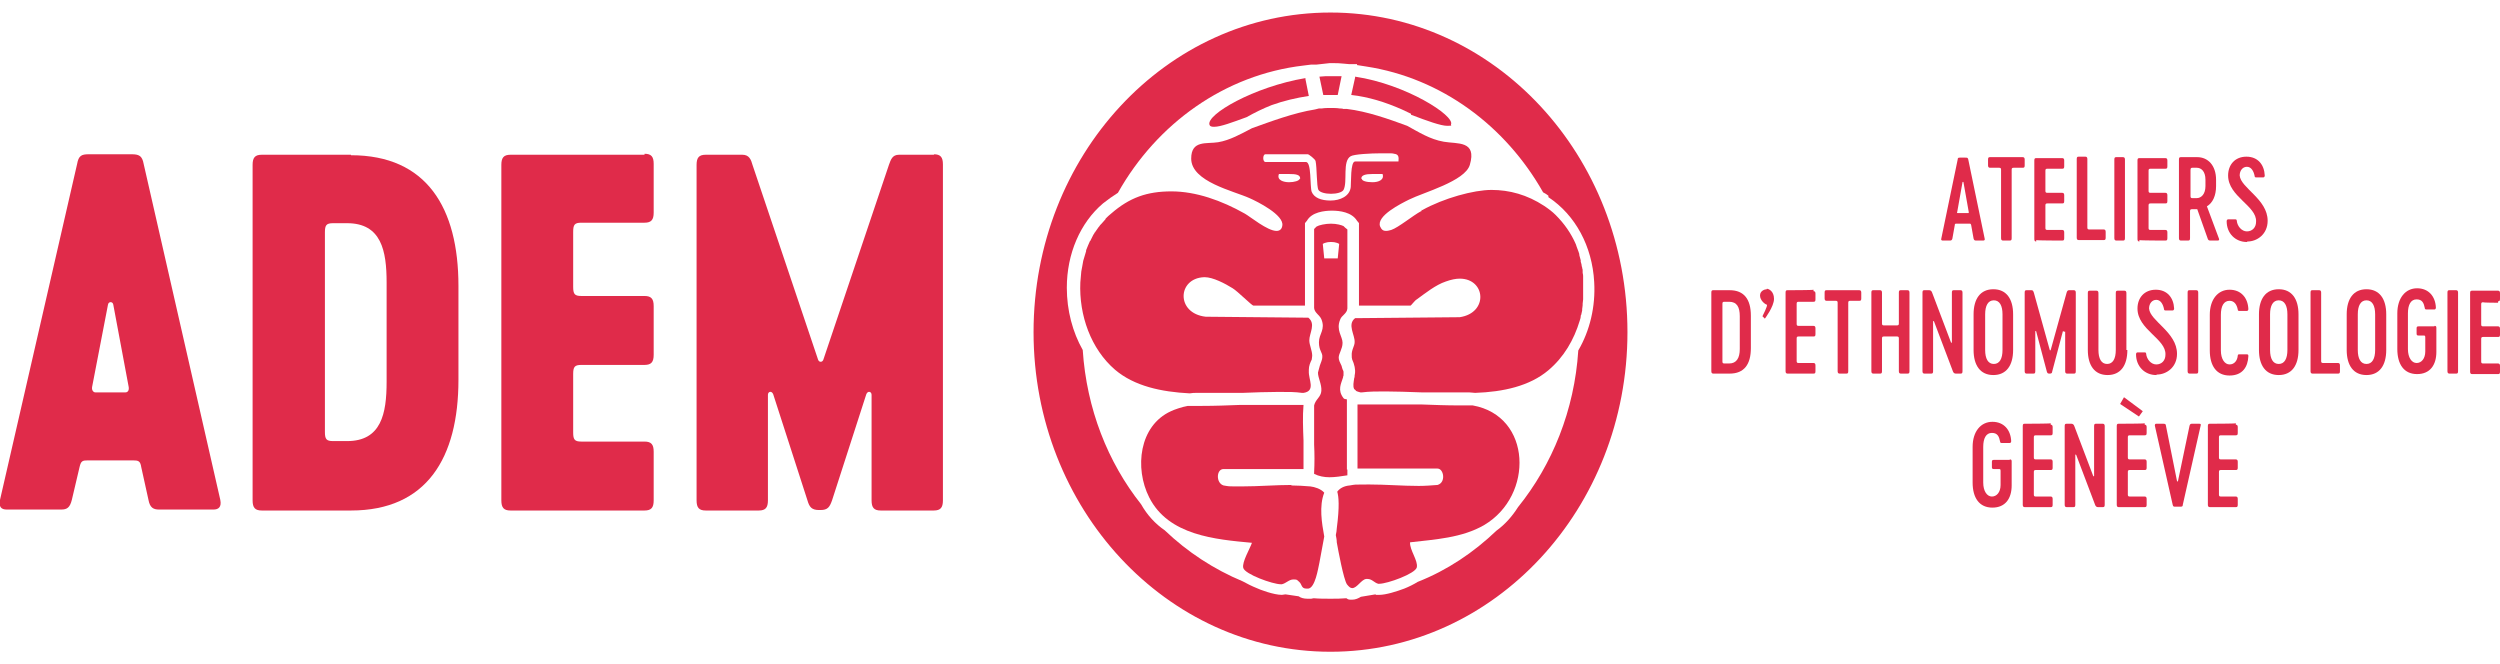 <?xml version="1.0" encoding="UTF-8"?>
<svg id="Capa_1" xmlns="http://www.w3.org/2000/svg" version="1.1" viewBox="0 0 518.6 137.8">
  <!-- Generator: Adobe Illustrator 29.8.2, SVG Export Plug-In . SVG Version: 2.1.1 Build 3)  -->
  <defs>
    <style>
      .st0 {
        fill: #e02b4a;
      }
    </style>
  </defs>
  <path class="st0" d="M29.9,34h-.1c-.3-1.7-1-2-2.5-2h-8.9c-1.5,0-2.1.3-2.4,2L0,103.7c-.3,1.5.3,2,1.4,2h11.3c1.2,0,1.8-.4,2.2-2l1.6-6.8c.3-1.3.6-1.4,1.8-1.4h9.2c1.2,0,1.6.1,1.8,1.4l1.5,6.8c.3,1.6,1,2,2.2,2h11.3c1,0,1.7-.5,1.4-2l-15.9-69.7ZM25.9,81.4h-6.1c-.4,0-.8-.4-.7-1.1l3.3-17.1c.1-.7,1-.7,1.1,0l3.2,17.1c.1.7-.2,1.1-.7,1.1Z"/>
  <path class="st0" d="M72.8,32.1h-18.5c-1.4,0-1.9.6-1.9,2.1v69.6c0,1.5.5,2.1,1.9,2.1h18.5c15.7,0,22.3-10.9,22.3-27.1v-19.5c0-16.2-6.6-27.1-22.3-27.1ZM80.2,79.2h0c0,6.6-1.1,12.3-8.2,12.3h-2.9c-1.4,0-1.7-.4-1.7-1.9v-41.4c0-1.5.3-1.9,1.7-1.9h2.9c7.1,0,8.2,5.7,8.2,12.3v20.6Z"/>
  <path class="st0" d="M133.7,32.1h0s-27.8,0-27.8,0c-1.4,0-1.9.6-1.9,2.1v69.6c0,1.5.5,2.1,1.9,2.1h27.8c1.4,0,1.9-.6,1.9-2.1v-10.1c0-1.5-.5-2.1-1.9-2.1h-13.1c-1.4,0-1.7-.4-1.7-1.9v-12.1c0-1.5.3-1.9,1.7-1.9h13.1c1.4,0,1.9-.6,1.9-2.1v-10.1c0-1.5-.5-2.1-1.9-2.1h-13.1c-1.4,0-1.7-.4-1.7-1.9v-11.4c0-1.5.3-1.9,1.7-1.9h13.1c1.4,0,1.9-.6,1.9-2.1v-10.1c0-1.5-.5-2.1-1.9-2.1Z"/>
  <path class="st0" d="M193.8,32.1h-7.3c-1.4,0-1.7,1-2.1,2.1l-13.6,40.4c-.2.6-.9.6-1.1,0l-13.6-40.4c-.3-1.1-.7-2.1-2.1-2.1h-7.6c-1.4,0-1.9.6-1.9,2.1v69.6c0,1.5.5,2.1,1.9,2.1h11c1.4,0,1.9-.6,1.9-2.1v-21.9c0-.7.8-.9,1.1-.1l7.1,22c.4,1.4.9,2,2.4,2h.3c1.5,0,1.9-.6,2.4-2l7.1-22c.3-.8,1.1-.6,1.1.1v21.9c0,1.5.5,2.1,1.9,2.1h11c1.4,0,1.9-.6,1.9-2.1V34.1c0-1.5-.5-2.1-1.9-2.1Z"/>
  <path class="st0" d="M366.5,60h0c-.4,0-1.4.3-1.4,1.3s1,1.8,1.4,1.9c.3.1-.9,2.4-.9,2.4l.5.5s1.9-2.5,1.9-4.1-1.1-2.1-1.5-2.1Z"/>
  <polygon class="st0" points="439.8 83.8 443.7 86.4 444.5 85.3 440.6 82.4 439.8 83.8"/>
  <path class="st0" d="M410,49.9h1.4c.2,0,.4-.1.3-.4l-3.4-16.4c-.1-.4-.2-.4-.6-.4h-1.1c-.3,0-.5,0-.5.4l-3.4,16.4c-.1.3.1.4.3.4h1.5c.3,0,.4-.1.5-.4l.5-2.8c0-.3.1-.3.4-.3h2.6c.3,0,.3,0,.4.3l.5,2.8c.1.3.2.4.5.4ZM408.4,44.2h-2.3c-.1,0-.2,0-.1-.2l1.1-6.2c0-.1.2-.1.2,0l1.1,6.2c0,.2,0,.2-.1.2Z"/>
  <path class="st0" d="M420,34.3h0v-1.2c0-.3-.1-.5-.4-.5h-6.8c-.3,0-.4.1-.4.5v1.2c0,.3.1.5.4.5h1.9c.3,0,.4.1.4.4v14.2c0,.3.1.5.4.5h1.4c.3,0,.4-.1.4-.5v-14.2c0-.3.1-.4.4-.4h1.9c.3,0,.4-.1.4-.5Z"/>
  <path class="st0" d="M422.4,49.8h0c0,.1,5.4.1,5.4.1.3,0,.4-.1.4-.5v-1.2c0-.3-.1-.5-.4-.5h-3.1c-.3,0-.4-.1-.4-.4v-4.7c0-.3.1-.4.4-.4h3.1c.3,0,.4-.1.4-.5v-1.2c0-.3-.1-.5-.4-.5h-3.1c-.3,0-.4-.1-.4-.4v-4.2c0-.3.1-.4.4-.4h3.1c.3,0,.4-.1.4-.5v-1.2c0-.3-.1-.5-.4-.5h-5.4c-.3,0-.4.1-.4.5v16.3c0,.3.1.5.4.5Z"/>
  <path class="st0" d="M431.2,49.8h0c0,0,5.2,0,5.2,0,.3,0,.4-.1.4-.5v-1.2c0-.3-.1-.5-.4-.5h-3c-.3,0-.4-.1-.4-.4v-14.2c0-.3-.1-.5-.4-.5h-1.4c-.3,0-.4.1-.4.5v16.3c0,.3.1.5.4.5Z"/>
  <path class="st0" d="M439,49.9h1.4c.3,0,.4-.1.4-.5v-16.3c0-.3-.1-.5-.4-.5h-1.4c-.3,0-.4.1-.4.5v16.3c0,.3.1.5.4.5Z"/>
  <path class="st0" d="M443.8,49.8h0c0,.1,5.4.1,5.4.1.3,0,.4-.1.4-.5v-1.2c0-.3-.1-.5-.4-.5h-3.1c-.3,0-.4-.1-.4-.4v-4.7c0-.3.1-.4.4-.4h3.1c.3,0,.4-.1.4-.5v-1.2c0-.3-.1-.5-.4-.5h-3.1c-.3,0-.4-.1-.4-.4v-4.2c0-.3.1-.4.4-.4h3.1c.3,0,.4-.1.4-.5v-1.2c0-.3-.1-.5-.4-.5h-5.4c-.3,0-.4.1-.4.5v16.3c0,.3.1.5.4.5Z"/>
  <path class="st0" d="M452.4,49.9h1.5c.3,0,.4-.1.4-.5v-5.6c0-.3.1-.4.4-.4h1.1l2.2,6.2c.1.2.2.3.5.3h1.6c.2,0,.3-.2.2-.4l-2.5-6.7c1.2-.7,1.9-2.2,1.9-4.2v-1.3c0-3-1.7-4.7-3.9-4.7h-3.4c-.3,0-.4.1-.4.5v16.3c0,.3.1.5.4.5ZM454.4,35.3h0c0-.4.1-.5.4-.5h.9c.9,0,1.8.7,1.8,2.5v1.3c0,1.7-.9,2.5-1.8,2.5h-.9c-.3,0-.4-.1-.4-.4v-5.4Z"/>
  <path class="st0" d="M466.2,50.1h0c2,0,4.2-1.5,4.2-4.3,0-4.5-5.6-6.8-5.8-9.4,0-1,.6-1.8,1.5-1.8s1.4.9,1.6,1.9c0,.2.1.3.3.3h1.5c.2,0,.3-.2.3-.4-.1-2.2-1.4-3.9-3.8-3.9s-3.8,1.7-3.8,3.9c0,4.4,6,6.3,5.8,9.6,0,1.2-.8,2-1.9,2s-2-1.1-2.1-2.2c0-.2-.1-.3-.3-.3h-1.5c-.2,0-.3.2-.3.4,0,2.5,1.8,4.3,4.2,4.3Z"/>
  <path class="st0" d="M358.8,60.2h-3.4c-.3,0-.4.1-.4.5v16.3c0,.3.1.5.4.5h3.4c3,0,4.4-1.9,4.4-5.3v-6.7c0-3.4-1.4-5.3-4.4-5.3ZM360.9,72.4c0,1.9-.7,3-2.2,3h-1c-.3,0-.4-.1-.4-.4v-12c0-.3.1-.4.4-.4h1c1.6,0,2.2,1.1,2.2,3v6.9Z"/>
  <path class="st0" d="M376.2,60.1h0c0,.1-5.4.1-5.4.1-.3,0-.4.1-.4.5v16.3c0,.3.1.5.4.5h5.4c.3,0,.4-.1.4-.5v-1.2c0-.3-.1-.5-.4-.5h-3.1c-.3,0-.4-.1-.4-.4v-4.7c0-.3.1-.4.4-.4h3.1c.3,0,.4-.1.4-.5v-1.2c0-.3-.1-.5-.4-.5h-3.1c-.3,0-.4-.1-.4-.4v-4.2c0-.3.1-.4.4-.4h3.1c.3,0,.4-.1.4-.5v-1.2c0-.3-.1-.5-.4-.5Z"/>
  <path class="st0" d="M385.7,60.2h-6.8c-.3,0-.4.1-.4.5v1.2c0,.3.1.5.4.5h1.9c.3,0,.4.1.4.4v14.2c0,.3.1.5.4.5h1.4c.3,0,.4-.1.4-.5v-14.2c0-.3.1-.4.4-.4h1.9c.3,0,.4-.1.4-.5v-1.2c0-.3-.1-.5-.4-.5Z"/>
  <path class="st0" d="M395.7,60.2h-1.4c-.3,0-.4.1-.4.5v6.4c0,.3-.1.4-.4.4h-2.7c-.3,0-.4-.1-.4-.4v-6.4c0-.3-.1-.5-.4-.5h-1.4c-.3,0-.4.1-.4.5v16.3c0,.3.1.5.4.5h1.4c.3,0,.4-.1.4-.5v-6.8c0-.3.1-.4.4-.4h2.7c.3,0,.4.1.4.4v6.8c0,.3.1.5.4.5h1.4c.3,0,.4-.1.4-.5v-16.3c0-.3-.1-.5-.4-.5Z"/>
  <path class="st0" d="M406.7,60.2h-1.4c-.3,0-.4.1-.4.5v10.3c0,.1-.1.2-.2,0l-3.9-10.3c-.1-.3-.3-.5-.6-.5h-1c-.3,0-.4.1-.4.5v16.3c0,.3.1.5.4.5h1.4c.3,0,.4-.1.4-.5v-10.3c0-.1.1-.2.2,0l3.9,10.3c.1.3.3.5.6.5h1c.3,0,.4-.1.4-.5v-16.3c0-.3-.1-.5-.4-.5Z"/>
  <path class="st0" d="M413.5,60c-2.7,0-4.1,2-4.1,5.2v7.4c0,3.2,1.4,5.2,4.1,5.2s4.1-2,4.1-5.2v-7.4c0-3.2-1.4-5.2-4.1-5.2ZM415.4,72.6c0,1.8-.6,2.9-1.8,2.9s-1.8-1.1-1.8-2.9v-7.4c0-1.8.6-2.9,1.8-2.9s1.8,1.1,1.8,2.9v7.4Z"/>
  <path class="st0" d="M428.2,68.8h.2v8.2c0,.3.1.5.4.5h1.4c.3,0,.4-.1.4-.5v-16.3c0-.3-.1-.5-.4-.5h-1c-.3,0-.4.2-.5.5l-3.3,11.9c0,.1-.2.1-.2,0l-3.3-11.9c-.1-.2-.1-.5-.5-.5h-1c-.3,0-.4.1-.4.5v16.3c0,.3.1.5.4.5h1.4c.3,0,.4-.1.4-.5v-8.2c0-.2.2-.2.2,0l2.2,8.3c.1.3.2.4.5.4h.1c.3,0,.5-.1.5-.4l2.2-8.3c0-.2.2-.1.2,0Z"/>
  <path class="st0" d="M441.2,72.6h-.1v-11.8c0-.3-.1-.5-.4-.5h-1.4c-.3,0-.4.1-.4.5v11.8c0,1.8-.6,2.9-1.8,2.9s-1.8-1.1-1.8-2.9v-11.8c0-.3-.1-.5-.4-.5h-1.4c-.3,0-.4.1-.4.5v11.8c0,3.2,1.4,5.2,4.1,5.2s4.1-2,4.1-5.2Z"/>
  <path class="st0" d="M447.4,77.7h0c2,0,4.2-1.5,4.2-4.3,0-4.5-5.6-6.8-5.8-9.4,0-1,.6-1.8,1.5-1.8s1.4.9,1.6,1.9c0,.2.1.3.3.3h1.5c.2,0,.3-.2.3-.4-.1-2.2-1.4-3.9-3.8-3.9s-3.8,1.7-3.8,3.9c0,4.4,6,6.3,5.8,9.6,0,1.2-.8,2-1.9,2s-2-1.1-2.1-2.2c0-.2-.1-.3-.3-.3h-1.5c-.2,0-.3.2-.3.4,0,2.5,1.8,4.3,4.2,4.3Z"/>
  <path class="st0" d="M454.2,60.2c-.3,0-.4.1-.4.5v16.3c0,.3.1.5.4.5h1.4c.3,0,.4-.1.4-.5v-16.3c0-.3-.1-.5-.4-.5h-1.4Z"/>
  <path class="st0" d="M462.5,62.4h0c1,0,1.5.8,1.7,1.8,0,.2.1.3.3.3h1.6c.2,0,.3-.2.3-.4-.1-2.3-1.5-4-3.9-4s-4.1,2-4.1,5.2v7.4c0,3.2,1.4,5.2,4.1,5.2s3.8-1.8,3.9-4c0-.2,0-.4-.3-.4h-1.6c-.2,0-.3.1-.3.3-.1,1-.7,1.8-1.7,1.8s-1.8-1.1-1.8-2.9v-7.4c0-1.8.6-2.9,1.8-2.9Z"/>
  <path class="st0" d="M472.7,60c-2.7,0-4.1,2-4.1,5.2v7.4c0,3.2,1.4,5.2,4.1,5.2s4.1-2,4.1-5.2v-7.4c0-3.2-1.4-5.2-4.1-5.2ZM474.5,72.6c0,1.8-.6,2.9-1.8,2.9s-1.8-1.1-1.8-2.9v-7.4c0-1.8.6-2.9,1.8-2.9s1.8,1.1,1.8,2.9v7.4Z"/>
  <path class="st0" d="M484.9,75.3h0c0,0,0,0,0,0h-3c-.3,0-.4-.1-.4-.4v-14.2c0-.3-.1-.5-.4-.5h-1.4c-.3,0-.4.1-.4.5v16.3c0,.3.1.5.4.5h5.3c.3,0,.4-.1.4-.5v-1.2c0-.3-.1-.5-.4-.5Z"/>
  <path class="st0" d="M490.9,60c-2.7,0-4.1,2-4.1,5.2v7.4c0,3.2,1.4,5.2,4.1,5.2s4.1-2,4.1-5.2v-7.4c0-3.2-1.4-5.2-4.1-5.2ZM492.7,72.6c0,1.8-.6,2.9-1.8,2.9s-1.8-1.1-1.8-2.9v-7.4c0-1.8.6-2.9,1.8-2.9s1.8,1.1,1.8,2.9v7.4Z"/>
  <path class="st0" d="M505,67.7h0s-3.3,0-3.3,0c-.3,0-.4.1-.4.4v1.1c0,.3.1.4.4.4h1c.3,0,.4,0,.4.4v2.9c0,1.5-.8,2.4-1.8,2.4s-1.8-1.1-1.8-2.9v-7.4c0-1.8.6-2.9,1.8-2.9s1.5.8,1.7,1.8c0,.2.1.3.4.3h1.6c.2,0,.3-.2.3-.4-.1-2.3-1.5-4-3.9-4s-4.1,2-4.1,5.2v7.4c0,3.2,1.4,5.2,4.1,5.2s4-1.9,4-4.6v-5c0-.3-.1-.4-.4-.4Z"/>
  <path class="st0" d="M509.5,60.2h-1.4c-.3,0-.4.1-.4.5v16.3c0,.3.1.5.4.5h1.4c.3,0,.4-.1.4-.5v-16.3c0-.3-.1-.5-.4-.5Z"/>
  <path class="st0" d="M518.2,62.5c.3,0,.4-.1.4-.5v-1.2c0-.3-.1-.5-.4-.5h-5.4c-.3,0-.4.1-.4.5v16.3c0,.3.1.5.4.5h5.4c.3,0,.4-.1.4-.5v-1.2c0-.3-.1-.5-.4-.5h-3.1c-.3,0-.4-.1-.4-.4v-4.7c0-.3.1-.4.4-.4h3.1c.3,0,.4-.1.4-.5v-1.2c0-.3-.1-.5-.4-.5h-3.1c-.3,0-.4-.1-.4-.4v-4.2c0-.3.1-.4.4-.4h0c0,.1,3.1.1,3.1.1Z"/>
  <path class="st0" d="M416.9,95.4h0s-3.3,0-3.3,0c-.3,0-.4.1-.4.4v1.1c0,.3.1.4.4.4h1c.3,0,.4,0,.4.4v2.9c0,1.5-.8,2.4-1.8,2.4s-1.8-1.1-1.8-2.9v-7.4c0-1.8.6-2.9,1.8-2.9s1.5.8,1.7,1.8c0,.2.1.3.4.3h1.6c.2,0,.3-.2.3-.4-.1-2.3-1.5-4-3.9-4s-4.1,2-4.1,5.2v7.4c0,3.2,1.4,5.2,4.1,5.2s4-1.9,4-4.6v-5c0-.3-.1-.4-.4-.4Z"/>
  <path class="st0" d="M425.4,87.8h0c0,.1-5.4.1-5.4.1-.3,0-.4.1-.4.5v16.3c0,.3.1.5.4.5h5.4c.3,0,.4-.1.4-.5v-1.2c0-.3-.1-.5-.4-.5h-3.1c-.3,0-.4-.1-.4-.4v-4.7c0-.3.1-.4.4-.4h3.1c.3,0,.4-.1.4-.5v-1.2c0-.3-.1-.5-.4-.5h-3.1c-.3,0-.4-.1-.4-.4v-4.2c0-.3.1-.4.4-.4h3.1c.3,0,.4-.1.4-.5v-1.2c0-.3-.1-.5-.4-.5Z"/>
  <path class="st0" d="M436.2,87.9h-1.4c-.3,0-.4.1-.4.5v10.3c0,.1-.1.2-.2,0l-3.9-10.3c-.1-.3-.3-.5-.6-.5h-1c-.3,0-.4.1-.4.5v16.3c0,.3.1.5.4.5h1.4c.3,0,.4-.1.4-.5v-10.3c0-.1.1-.2.2,0l3.9,10.3c.1.3.3.5.6.5h1c.3,0,.4-.1.4-.5v-16.3c0-.3-.1-.5-.4-.5Z"/>
  <path class="st0" d="M444.9,87.8h0c0,.1-5.4.1-5.4.1-.3,0-.4.1-.4.5v16.3c0,.3.1.5.4.5h5.4c.3,0,.4-.1.4-.5v-1.2c0-.3-.1-.5-.4-.5h-3.1c-.3,0-.4-.1-.4-.4v-4.7c0-.3.1-.4.4-.4h3.1c.3,0,.4-.1.4-.5v-1.2c0-.3-.1-.5-.4-.5h-3.1c-.3,0-.4-.1-.4-.4v-4.2c0-.3.1-.4.4-.4h3.1c.3,0,.4-.1.4-.5v-1.2c0-.3-.1-.5-.4-.5Z"/>
  <path class="st0" d="M456.2,87.9h-1.5c-.3,0-.4.1-.5.4l-2.4,11.5c0,.1-.2.1-.2,0l-2.3-11.5c0-.3-.2-.4-.5-.4h-1.5c-.2,0-.3.1-.3.4l3.7,16.4c.1.4.2.4.5.4h1.1c.3,0,.5,0,.5-.4l3.7-16.4c.1-.3,0-.4-.3-.4Z"/>
  <path class="st0" d="M463.8,87.8h0c0,.1-5.4.1-5.4.1-.3,0-.4.1-.4.5v16.3c0,.3.1.5.4.5h5.4c.3,0,.4-.1.4-.5v-1.2c0-.3-.1-.5-.4-.5h-3.1c-.3,0-.4-.1-.4-.4v-4.7c0-.3.1-.4.4-.4h3.1c.3,0,.4-.1.4-.5v-1.2c0-.3-.1-.5-.4-.5h-3.1c-.3,0-.4-.1-.4-.4v-4.2c0-.3.1-.4.4-.4h3.1c.3,0,.4-.1.4-.5v-1.2c0-.3-.1-.5-.4-.5Z"/>
  <path class="st0" d="M251.9,26.3h0c1.3,0,3.7-.9,6.7-2,1.6-.9,3.4-1.8,5.2-2.5,2.5-.9,5.1-1.5,7.7-1.9l-.7-3.5v-.2c-10.7,1.8-20.7,7.6-19.9,9.7.1.3.4.4.9.4Z"/>
  <path class="st0" d="M292.7,23.8s0,0,0,0c3.4,1.3,6.2,2.3,7.5,2.3s.7-.1.8-.3c.8-1.8-9.3-8.3-19.9-9.9v.2l-.8,3.6c3.6.4,7.1,1.5,10.5,3,.6.3,1.3.6,1.9.9Z"/>
  <path class="st0" d="M275.9,19.7h1.6l.8-3.9c-.6,0-1.1,0-1.7,0h-.6c-.7,0-1.5,0-2.3.1l.8,3.8h1.4Z"/>
  <path class="st0" d="M276,2.6c-34.1,0-61.6,29.7-61.6,66.3s27.6,66.3,61.6,66.3,61.6-29.7,61.6-66.3S310,2.6,276,2.6ZM321.2,40.9h0c5.6,3.7,9.1,10.2,9.5,17.6.3,5.1-.9,10.1-3.3,14.2-.8,12.4-5.4,23.7-12.5,32.5-1.2,1.9-2.7,3.6-4.5,4.9-4.7,4.5-10.2,8.2-16.3,10.6-.8.5-1.8,1-2.8,1.4-1.6.6-3.8,1.3-5.2,1.3s-.5,0-.7-.1h-.1c-1,.2-2,.3-3,.5-.5.3-1.1.6-1.8.6s-.8,0-1.2-.3c-1.1.1-2.2.1-3.3.1s-2.4,0-3.5-.1c-.2,0-.3.1-.5.1h-.8c-.8,0-1.4-.2-1.8-.5-.9-.1-1.8-.3-2.7-.4h-.1c-.2,0-.4.1-.7.1-1.7,0-4.6-1.1-5.2-1.4-1-.4-2-.9-2.9-1.4-6-2.5-11.5-6.1-16.2-10.6-1.9-1.3-3.6-3.1-4.9-5.4-6.9-8.7-11.3-19.8-12.1-32-2.1-3.7-3.3-8.2-3.3-12.9,0-7.1,2.8-13.5,7.5-17.5,1-.8,2-1.5,3.1-2.2,8.1-14.4,22.2-24.5,38.5-26.4l1.6-.2h1.1c.9-.1,1.8-.2,2.7-.3h.7c.7,0,1.4,0,2.2.1,0,0,1.1.1,1.1.1h1.7v.2c.6.1,1.2.2,1.9.3,15.6,2.4,28.9,12.3,36.7,26.1.4.2.7.4,1.1.7Z"/>
  <path class="st0" d="M294.9,43.5v.3h-.1c-1.7.9-4.7,3.4-6.2,3.9-.4.1-.7.2-1.1.2-.5,0-.9-.2-1.2-.9-.9-2.2,4.4-4.8,6-5.6,3-1.5,11.6-3.8,12.6-7.2,1.5-5.1-2.6-4.3-5.4-4.8-2.9-.5-5.2-2-7.6-3.3-3.8-1.4-8.3-3-12.5-3.5h-.8c0-.1-.7-.1-.7-.1-.6-.1-1.2-.1-1.8-.1h-.1c-.6,0-1.2,0-1.8.1h-.6s-.8.2-.8.2c-4.4.7-9.2,2.5-13.1,3.9-2.3,1.2-4.6,2.5-7,2.9-2.4.4-5.6-.5-5.6,3.4,0,4.8,8.8,6.7,12.1,8.2,1.6.7,7.2,3.5,6.8,5.7-.1.8-.6,1.1-1.2,1.1-1.9,0-5.5-3-6.6-3.6-4.8-2.7-10.1-4.6-15.2-4.6s-8.7,1.3-12.5,4.6c-.4.3-.8.7-1.1,1,0,0-.1.1-.1.2-.3.3-.5.6-.8.9,0,0,0,0-.1.1-.1.1-.3.3-.4.5,0,0-.1.1-.1.1-.2.3-.4.6-.7,1,0,0,0,.1-.1.1-.1.2-.2.4-.3.5h0c-.2.4-.4.8-.6,1.2,0,0,0,.1-.1.1-.3.6-.5,1.2-.8,1.9v.2c-.2.6-.4,1.3-.6,2h0c-.1.8-.3,1.5-.4,2.2h0c-.1.8-.1,1.5-.2,2.3-.3,6.8,2.2,13.8,7.2,18.1,4,3.4,9.6,4.6,15.5,4.9.5-.1,1-.1,1.3-.1h9.6c2.6-.1,5.1-.2,7.5-.2s3.4,0,4.9.2h.3c2.6-.4,1-2.8,1.1-4.5v-.3c0-.8.3-1.5.6-2.1,0-.2.1-.5.1-.8,0-1.1-.6-2.2-.6-3.2,0-1.5,1.4-3.4-.2-4.7l-21.3-.2c-6.2-.7-5.9-8-.3-8.2h.1c1.7,0,4.2,1.3,5.8,2.3,1,.6,4,3.6,4.3,3.6h10.7v-17.1s.2-.3.4-.5c1-1.8,3.6-2.1,5.2-2.1s4.1.3,5.2,2.1c.2.2.4.5.4.5v17.1h10.7c.1,0,.9-1.1,1.3-1.3,1.8-1.3,3.9-3,6-3.7,1.1-.4,2.1-.6,2.9-.6,5.4,0,6,7.1,0,8l-21.7.2c-1.7,1.3,0,3.5-.1,5,0,.8-.7,1.6-.6,2.8,0,.3,0,.5.1.8.2.4.4,1,.5,1.5,0,.2.1.5.1.8,0,.3,0,.6-.1,1,0,.2,0,.4-.1.6-.1.8-.3,1.6,0,2.2.1.1.3.2.4.4.2.1.5.2.9.3h.3c1.5-.2,3.2-.2,4.9-.2s5,.1,7.6.2h9.8c.4,0,.8.1,1.2.1,5.8-.2,11.3-1.4,15.2-4.7,3.2-2.7,5.3-6.3,6.5-10.3.1-.3.2-.6.2-.9,0-.1,0-.2.1-.3.1-.3.1-.6.2-.9v-.3c0-.2.1-.5.1-.8v-.3c0-.3.1-.6.1-.9v-4.7c0-.2,0-.5-.1-.8v-.4c0-.2,0-.4-.1-.6,0-.1,0-.2-.1-.4,0-.3-.1-.6-.2-.9v-.3c-.1-.4-.2-.7-.3-1.1v-.2c-.2-.7-.5-1.3-.7-2h0c-1-2.3-2.4-4.3-4.2-6.1-.7-.7-1.5-1.3-2.4-1.9-3.5-2.3-7.2-3.3-10.9-3.3s-9.9,1.7-14.4,4.2ZM269.6,37.1h0c-.1.4-1.1.7-2.2.7s-2.6-.4-2.1-1.7h.3c.4,0,1.2,0,1.9,0,1.2,0,2.3.1,2.2,1ZM281.1,33.5h0c-1,0-.8,4.5-.9,5.3-.2,1.9-2.2,2.8-4.2,2.8s-3.4-.6-3.9-1.8c-.4-1.1,0-6.2-1.2-6.2h-8.4c-.6,0-.6-1.6,0-1.6h8.8c.2,0,1.5,1,1.6,1.4.3,1.3.2,5.3.6,6,.3.5,1.4.8,2.6.8s2.3-.3,2.6-.8c.9-1.7-.3-6,1.5-7,.7-.4,4-.6,6.4-.6s2.2,0,2.6.1c.9.1,1,.6.9,1.6h-8.9ZM282.4,37.1h0c-.1-.8,1-1,2.2-1s1.5,0,1.9,0h.3s0,0,0,0h0c.4,1.2-.8,1.7-2.1,1.7s-2.2-.3-2.2-.7Z"/>
  <path class="st0" d="M279.3,97.4h.1c0-.1,0-.1,0-.1v-14.4s0,0-.1-.1h-.1c-.1,0-.3,0-.5-.2-1.3-1.7-.5-3-.1-4.3,0-.1,0-.2.1-.4v-.8c0-.1-.1-.3-.2-.5-.1-.2-.1-.4-.2-.7-.3-.6-.6-1.2-.6-1.7,0-.9.8-1.8.8-3.1s-1.4-2.6-.5-4.8c.3-.9,1.4-1.2,1.5-2.3v-16.4c-.3-.2-.6-.5-.8-.7-.4-.2-1.4-.5-2.6-.5s-2.5.3-3,.6c-.1.1-.3.3-.5.5v16.4c.1,1,1.1,1.4,1.5,2.3.9,2.2-.5,3-.5,4.8s.8,2.1.7,3.1c0,.5-.3,1.1-.5,1.7-.1.4-.2.8-.3,1.1,0,.1-.1.3-.1.4,0,1.1.8,2.4.7,3.8-.1,1.3-1.2,1.7-1.5,3v8.1c.1,2,.1,3.9,0,5.8v.3c1,.5,2.1.7,3.2.7s2.5-.2,3.7-.4v-1.2ZM274.7,53.6l-.3-3s.5-.4,1.7-.4,1.7.4,1.7.4l-.3,3h-2.7Z"/>
  <path class="st0" d="M268,100.6c-3.4,0-6.9.3-10.3.3s-2.6,0-3.9-.2c-1.6-.5-1.5-3.4,0-3.4h16.6v-5.9c-.1-2.5-.2-5.1,0-7.4h-13.2c-2.6.1-5.2.2-7.8.2s-1.9,0-3,0c-1.2.2-2.9.8-3.5,1.1-6.6,3-7.6,11.8-4.5,17.9,4,7.9,13.8,8.7,21.3,9.4-.4,1.2-2.1,4-1.8,5.2.3,1.3,6.1,3.4,7.8,3.4h.2c.9-.2,1.5-1,2.4-1s.7.1,1.2.5c.6.5.4,1.4,1.5,1.4h.4c1.4-.2,2-4,2.3-5.4.2-1.1.6-3.2,1-5.4-.5-2.8-1.1-6.3,0-9.1h0c-.7-.8-2-1.2-2.9-1.3-1.3-.1-2.7-.2-4-.2Z"/>
  <path class="st0" d="M305.6,84.1c-.9,0-1.9,0-2.9,0-2.6,0-5.3-.1-7.9-.2h-13.2v13.3h16.6c1.3,0,1.8,2.9,0,3.4-1.3.1-2.6.2-3.9.2-3.4,0-6.9-.3-10.3-.3s-2.7,0-4,.2c-1.2.1-2.1.6-2.6,1.3.3,1,.5,3-.1,7.6,0,.4-.1.9-.2,1.4.1.5.2,1,.2,1.5.3,1.7,1.4,7.6,2.1,8.7.4.5.7.8,1.1.8,1,0,1.9-1.8,2.9-1.9h.3c.9,0,1.4.8,2.2,1h.2c1.7,0,7.5-2.1,7.8-3.4.3-1.4-1.5-3.6-1.4-5.2,5.1-.6,10.8-.9,15.4-3.6,10.3-6.1,9.9-22.6-2.4-24.8Z"/>
  <path class="st0" d="M305.7,84.1h0s0,0,0,0c0,0,0,0,0,0h0Z"/>
</svg>